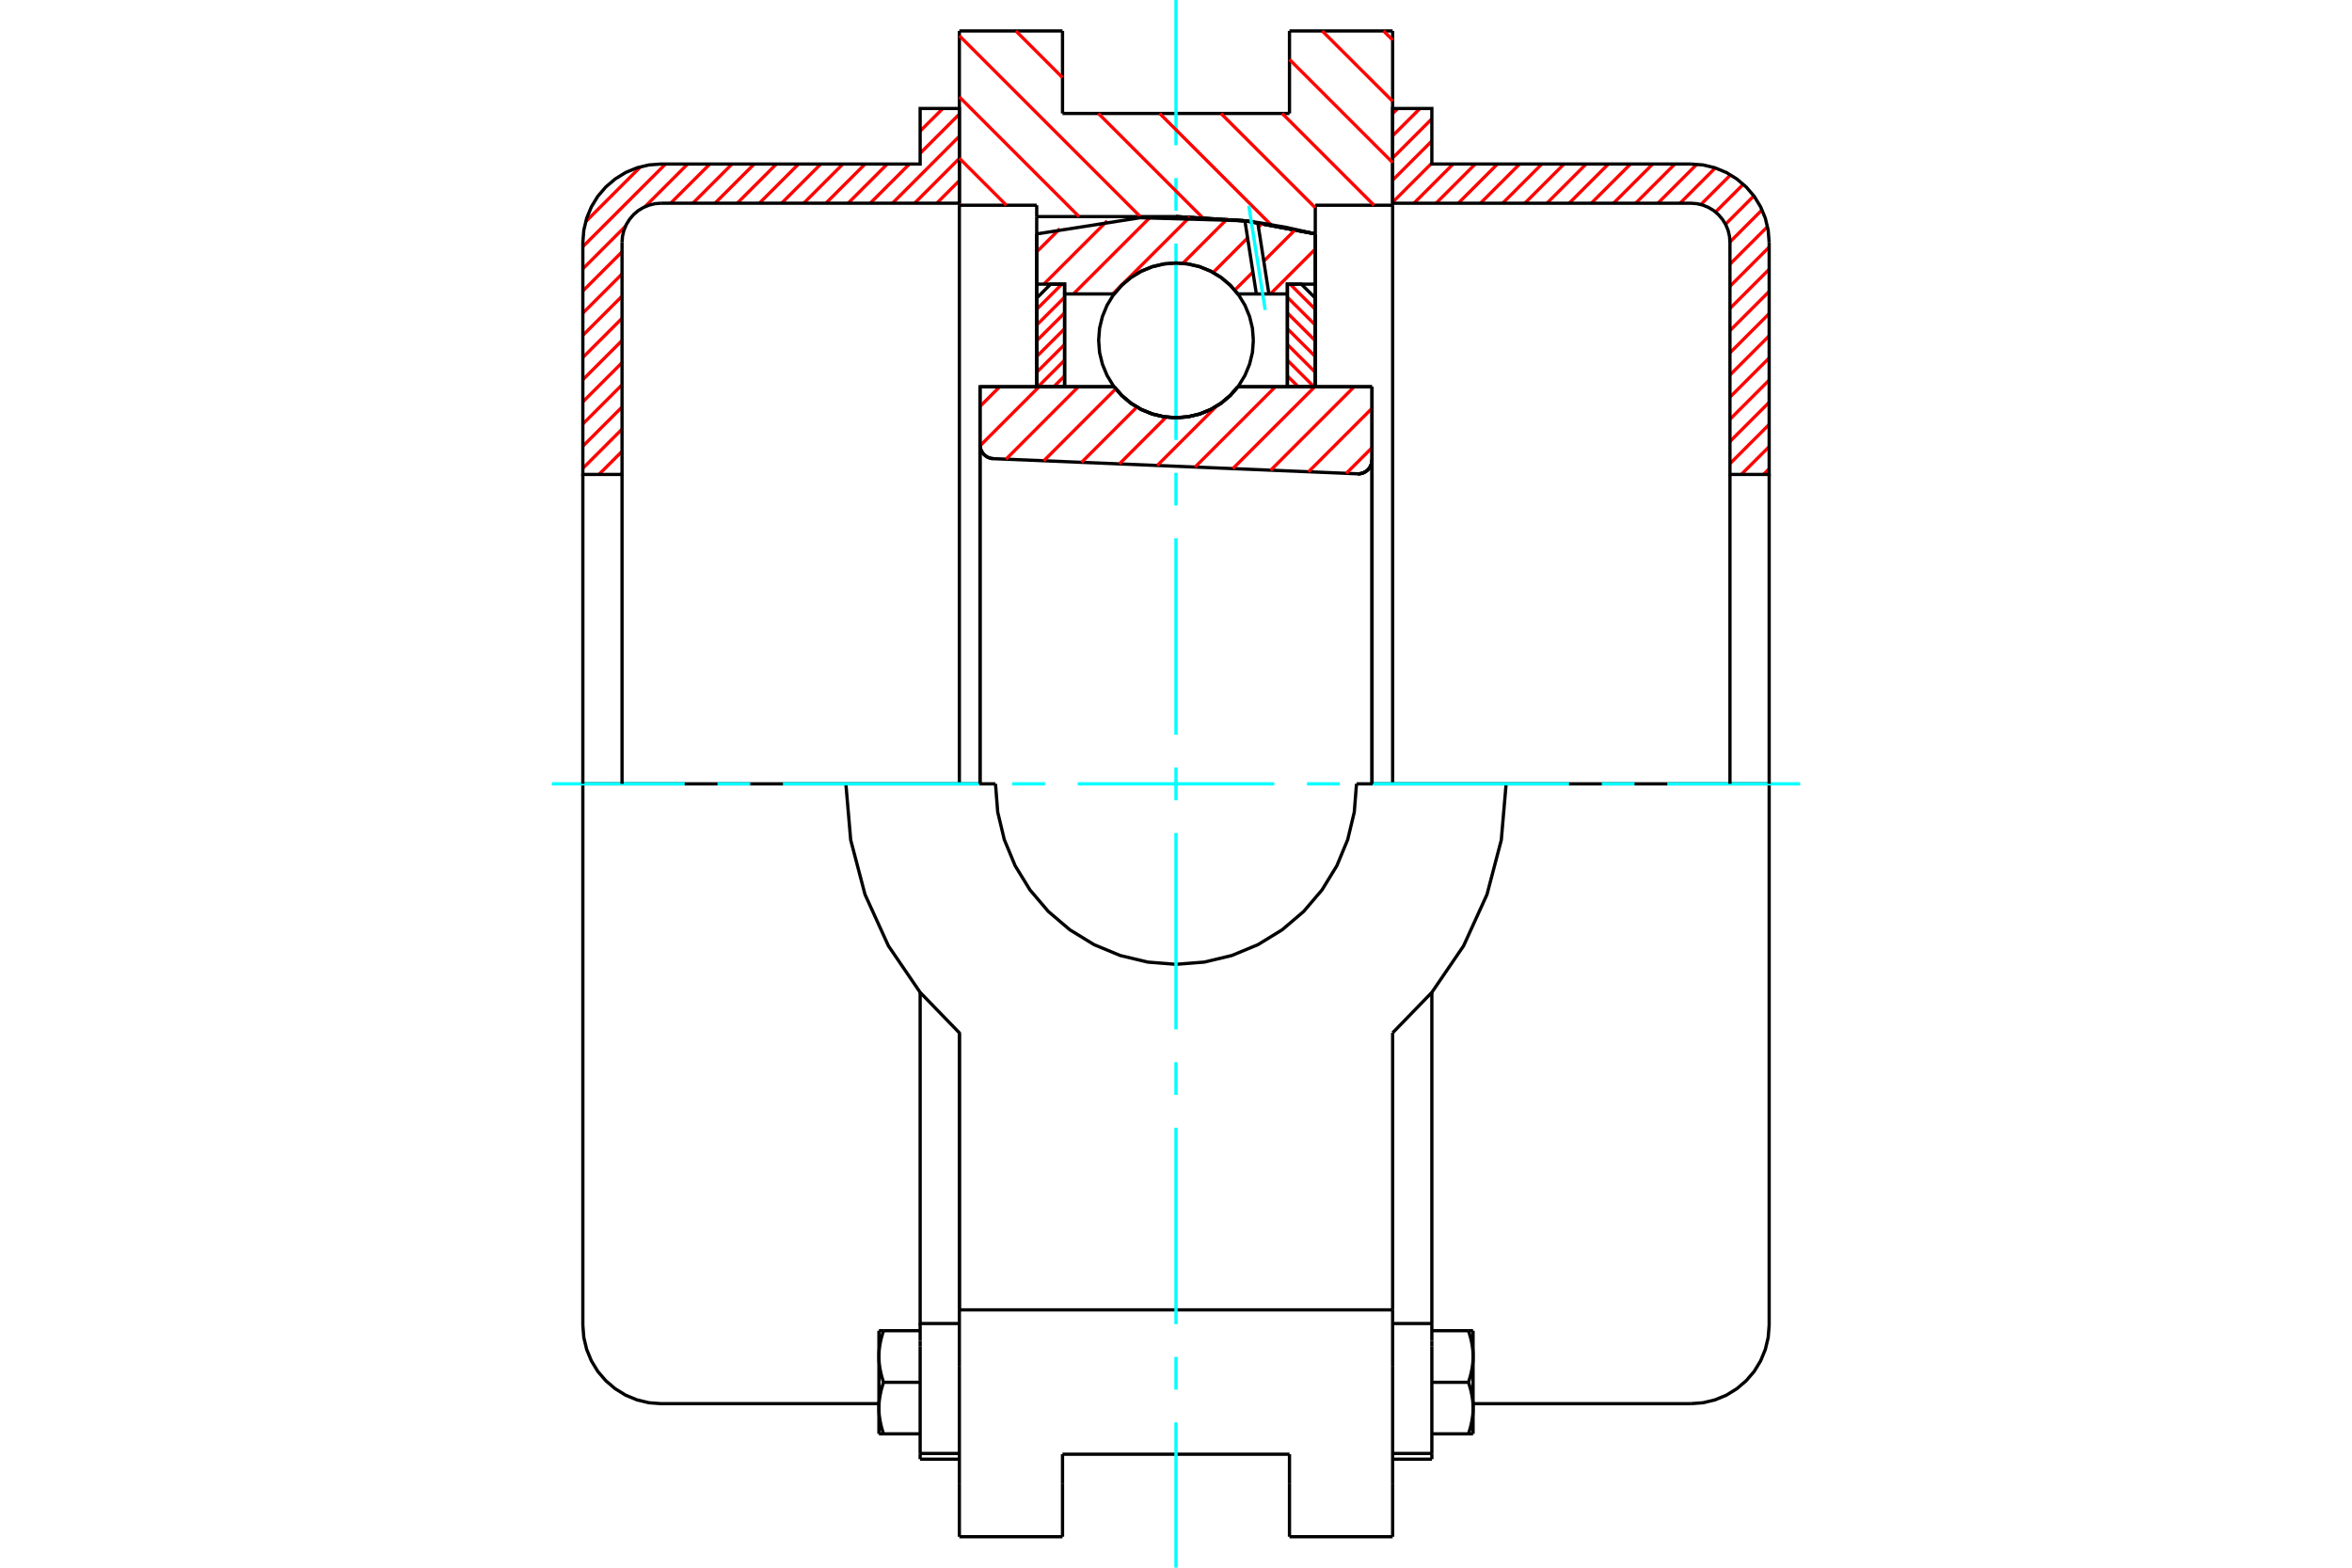 <?xml version="1.0" standalone="no"?>
<!DOCTYPE svg PUBLIC "-//W3C//DTD SVG 1.1//EN"
	"http://www.w3.org/Graphics/SVG/1.1/DTD/svg11.dtd">
<svg xmlns="http://www.w3.org/2000/svg" height="100%" width="100%" viewBox="0 0 36000 24000">
	<rect x="-1800" y="-1200" width="39600" height="26400" style="fill:#FFF"/>
	<g style="fill:none; fill-rule:evenodd" transform="matrix(1 0 0 1 0 0)">
		<g style="fill:none; stroke:#000; stroke-width:50; shape-rendering:geometricPrecision">
			<polyline points="20778,7254 20812,7253 20846,7246 20878,7234 20908,7216 20934,7195 20957,7169 20976,7140 20989,7108 20997,7075 21000,7041"/>
			<line x1="21000" y1="5921" x2="21000" y2="7041"/>
			<line x1="18947" y1="5921" x2="21000" y2="5921"/>
			<polyline points="17053,5921 17173,6058 17314,6176 17470,6270 17640,6339 17818,6381 18000,6395 18182,6381 18360,6339 18530,6270 18686,6176 18827,6058 18947,5921"/>
			<line x1="15000" y1="5921" x2="17053" y2="5921"/>
			<line x1="15000" y1="6809" x2="15000" y2="5921"/>
			<polyline points="15000,6809 15002,6841 15010,6873 15022,6903 15039,6931 15059,6956 15084,6978 15111,6996 15141,7009 15172,7018 15204,7022"/>
			<line x1="20778" y1="7254" x2="15204" y2="7022"/>
			<line x1="21000" y1="7041" x2="21000" y2="12000"/>
			<line x1="15000" y1="6809" x2="15000" y2="12000"/>
			<polyline points="20778,7254 20812,7253 20846,7246 20878,7234 20908,7216 20934,7195 20957,7169 20976,7140 20989,7108 20997,7075 21000,7041"/>
			<line x1="21316" y1="474" x2="21316" y2="3142"/>
			<line x1="19737" y1="474" x2="21316" y2="474"/>
			<line x1="19737" y1="1737" x2="19737" y2="474"/>
			<line x1="16263" y1="1737" x2="19737" y2="1737"/>
			<line x1="16263" y1="474" x2="16263" y2="1737"/>
			<line x1="14684" y1="474" x2="16263" y2="474"/>
			<line x1="14684" y1="3142" x2="14684" y2="474"/>
			<line x1="15868" y1="3142" x2="14684" y2="3142"/>
			<line x1="15868" y1="3316" x2="15868" y2="3142"/>
			<line x1="18000" y1="3316" x2="15868" y2="3316"/>
			<polyline points="20132,3581 19074,3382 18000,3316"/>
			<line x1="20132" y1="3142" x2="20132" y2="3581"/>
			<line x1="21316" y1="3142" x2="20132" y2="3142"/>
			<line x1="23053" y1="12000" x2="20763" y2="12000"/>
			<line x1="15237" y1="12000" x2="12947" y2="12000"/>
			<polyline points="15237,12000 15271,12432 15372,12854 15538,13254 15765,13624 16046,13954 16376,14235 16746,14462 17146,14628 17568,14729 18000,14763 18432,14729 18854,14628 19254,14462 19624,14235 19954,13954 20235,13624 20462,13254 20628,12854 20729,12432 20763,12000"/>
			<polyline points="12947,12000 13021,12860 13240,13694 13598,14480 14084,15193 14684,15812 14684,20053"/>
			<line x1="21316" y1="20053" x2="14684" y2="20053"/>
			<line x1="21316" y1="15812" x2="21316" y2="20053"/>
			<polyline points="21316,15812 21916,15193 22402,14480 22760,13694 22979,12860 23053,12000"/>
			<line x1="21316" y1="20921" x2="21316" y2="20053"/>
			<line x1="21316" y1="22721" x2="21316" y2="20921"/>
			<line x1="21316" y1="23526" x2="21316" y2="22721"/>
			<line x1="21316" y1="3142" x2="21316" y2="12000"/>
			<line x1="14684" y1="12000" x2="14684" y2="3142"/>
			<line x1="14684" y1="22721" x2="14684" y2="23526"/>
			<line x1="14684" y1="20921" x2="14684" y2="22721"/>
			<line x1="14684" y1="20921" x2="14684" y2="20053"/>
			<line x1="20132" y1="3581" x2="20132" y2="5921"/>
			<line x1="15868" y1="5916" x2="15868" y2="3316"/>
			<line x1="16263" y1="22721" x2="16263" y2="22263"/>
			<line x1="16263" y1="23526" x2="16263" y2="22721"/>
			<line x1="16263" y1="22263" x2="19737" y2="22263"/>
			<line x1="19737" y1="22721" x2="19737" y2="23526"/>
			<line x1="19737" y1="22263" x2="19737" y2="22721"/>
			<line x1="19737" y1="23526" x2="21316" y2="23526"/>
			<line x1="14684" y1="23526" x2="16263" y2="23526"/>
			<polyline points="20132,3581 19074,3382 18000,3316"/>
			<line x1="14084" y1="22251" x2="14084" y2="22339"/>
			<line x1="14084" y1="20617" x2="14084" y2="22251"/>
			<line x1="14084" y1="20526" x2="14084" y2="20617"/>
			<line x1="14084" y1="20262" x2="14084" y2="20526"/>
			<polyline points="14084,15193 14084,20262 14684,20262"/>
			<polyline points="13453,21556 13453,21567 13453,21578 13453,21589 13454,21600 13454,21610 13455,21621 13455,21632 13456,21643 13457,21654 13458,21665 13459,21675 13461,21686 13462,21697 13464,21708 13465,21719 13467,21730 13469,21741 13471,21752 13473,21763 13475,21774 13478,21786 13480,21797 13483,21808 13485,21820 13488,21831 13491,21843 13494,21854 13497,21866 13501,21878 13504,21890 13508,21902 13511,21914 13515,21926 13519,21939 13523,21951"/>
			<line x1="13453" y1="21951" x2="13453" y2="21556"/>
			<line x1="13523" y1="21951" x2="13453" y2="21951"/>
			<polyline points="13453,20767 13453,20778 13453,20789 13453,20799 13454,20810 13454,20821 13455,20832 13455,20843 13456,20853 13457,20864 13458,20875 13459,20886 13461,20897 13462,20908 13464,20919 13465,20930 13467,20940 13469,20952 13471,20963 13473,20974 13475,20985 13478,20996 13480,21007 13483,21019 13485,21030 13488,21042 13491,21053 13494,21065 13497,21077 13501,21088 13504,21100 13508,21112 13511,21125 13515,21137 13519,21149 13523,21162"/>
			<line x1="13453" y1="21556" x2="13453" y2="20767"/>
			<polyline points="13523,21162 13519,21174 13515,21186 13511,21199 13508,21211 13504,21223 13501,21235 13497,21247 13494,21258 13491,21270 13488,21282 13485,21293 13483,21305 13480,21316 13478,21327 13475,21338 13473,21350 13471,21361 13469,21372 13467,21383 13465,21394 13464,21405 13462,21416 13461,21427 13459,21437 13458,21448 13457,21459 13456,21470 13455,21481 13455,21491 13454,21502 13454,21513 13453,21524 13453,21535 13453,21546 13453,21556"/>
			<line x1="13453" y1="20372" x2="13523" y2="20372"/>
			<line x1="13453" y1="20767" x2="13453" y2="20372"/>
			<polyline points="13523,20372 13519,20385 13515,20397 13511,20409 13508,20421 13504,20433 13501,20445 13497,20457 13494,20469 13491,20481 13488,20492 13485,20504 13483,20515 13480,20526 13478,20538 13475,20549 13473,20560 13471,20571 13469,20582 13467,20593 13465,20604 13464,20615 13462,20626 13461,20637 13459,20648 13458,20659 13457,20670 13456,20680 13455,20691 13455,20702 13454,20713 13454,20724 13453,20734 13453,20745 13453,20756 13453,20767"/>
			<line x1="14084" y1="21162" x2="13523" y2="21162"/>
			<line x1="14084" y1="20372" x2="13523" y2="20372"/>
			<line x1="14084" y1="21951" x2="13523" y2="21951"/>
			<line x1="10121" y1="12000" x2="8921" y2="12000"/>
			<line x1="12947" y1="12000" x2="10121" y2="12000"/>
			<line x1="8921" y1="12000" x2="8921" y2="20289"/>
			<line x1="14684" y1="15820" x2="14684" y2="20053"/>
			<line x1="14084" y1="22339" x2="14684" y2="22339"/>
			<line x1="14084" y1="22251" x2="14684" y2="22251"/>
			<polyline points="8921,20289 8936,20477 8980,20660 9052,20834 9150,20995 9273,21138 9416,21260 9576,21359 9750,21431 9933,21475 10121,21489 13453,21489"/>
			<line x1="21916" y1="22339" x2="21916" y2="22251"/>
			<line x1="21316" y1="20262" x2="21916" y2="20262"/>
			<line x1="21916" y1="20526" x2="21916" y2="20262"/>
			<line x1="21916" y1="20617" x2="21916" y2="20526"/>
			<line x1="21916" y1="22251" x2="21916" y2="20617"/>
			<line x1="21916" y1="20262" x2="21916" y2="15193"/>
			<line x1="22477" y1="20372" x2="22547" y2="20372"/>
			<polyline points="22547,20767 22547,20756 22547,20745 22547,20734 22546,20724 22546,20713 22545,20702 22545,20691 22544,20680 22543,20670 22542,20659 22541,20648 22539,20637 22538,20626 22536,20615 22535,20604 22533,20593 22531,20582 22529,20571 22527,20560 22525,20549 22522,20538 22520,20526 22517,20515 22515,20504 22512,20492 22509,20481 22506,20469 22503,20457 22499,20445 22496,20433 22492,20421 22489,20409 22485,20397 22481,20385 22477,20372"/>
			<line x1="22547" y1="20372" x2="22547" y2="20767"/>
			<polyline points="22547,21556 22547,21546 22547,21535 22547,21524 22546,21513 22546,21502 22545,21491 22545,21481 22544,21470 22543,21459 22542,21448 22541,21437 22539,21427 22538,21416 22536,21405 22535,21394 22533,21383 22531,21372 22529,21361 22527,21350 22525,21338 22522,21327 22520,21316 22517,21305 22515,21293 22512,21282 22509,21270 22506,21258 22503,21247 22499,21235 22496,21223 22492,21211 22489,21199 22485,21186 22481,21174 22477,21162"/>
			<line x1="22547" y1="20767" x2="22547" y2="21556"/>
			<polyline points="22477,21162 22481,21149 22485,21137 22489,21125 22492,21112 22496,21100 22499,21088 22503,21077 22506,21065 22509,21053 22512,21042 22515,21030 22517,21019 22520,21007 22522,20996 22525,20985 22527,20974 22529,20963 22531,20952 22533,20940 22535,20930 22536,20919 22538,20908 22539,20897 22541,20886 22542,20875 22543,20864 22544,20853 22545,20843 22545,20832 22546,20821 22546,20810 22547,20799 22547,20789 22547,20778 22547,20767"/>
			<line x1="22547" y1="21951" x2="22477" y2="21951"/>
			<line x1="22547" y1="21556" x2="22547" y2="21951"/>
			<polyline points="22477,21951 22481,21939 22485,21926 22489,21914 22492,21902 22496,21890 22499,21878 22503,21866 22506,21854 22509,21843 22512,21831 22515,21820 22517,21808 22520,21797 22522,21786 22525,21774 22527,21763 22529,21752 22531,21741 22533,21730 22535,21719 22536,21708 22538,21697 22539,21686 22541,21675 22542,21665 22543,21654 22544,21643 22545,21632 22545,21621 22546,21610 22546,21600 22547,21589 22547,21578 22547,21567 22547,21556"/>
			<line x1="21916" y1="21951" x2="22477" y2="21951"/>
			<line x1="21916" y1="21162" x2="22477" y2="21162"/>
			<line x1="21916" y1="20372" x2="22477" y2="20372"/>
			<polyline points="27079,12000 25879,12000 23053,12000"/>
			<line x1="27079" y1="20289" x2="27079" y2="12000"/>
			<line x1="21316" y1="22339" x2="21916" y2="22339"/>
			<line x1="21316" y1="22251" x2="21916" y2="22251"/>
			<polyline points="25879,21489 26067,21475 26250,21431 26424,21359 26584,21260 26727,21138 26850,20995 26948,20834 27020,20660 27064,20477 27079,20289"/>
			<line x1="22547" y1="21489" x2="25879" y2="21489"/>
		</g>
		<g style="fill:none; stroke:#0FF; stroke-width:50; shape-rendering:geometricPrecision">
			<line x1="8447" y1="12000" x2="10480" y2="12000"/>
			<line x1="10982" y1="12000" x2="11483" y2="12000"/>
			<line x1="11984" y1="12000" x2="14992" y2="12000"/>
			<line x1="15493" y1="12000" x2="15995" y2="12000"/>
			<line x1="16496" y1="12000" x2="19504" y2="12000"/>
			<line x1="20005" y1="12000" x2="20507" y2="12000"/>
			<line x1="21008" y1="12000" x2="24016" y2="12000"/>
			<line x1="24517" y1="12000" x2="25018" y2="12000"/>
			<line x1="25520" y1="12000" x2="27553" y2="12000"/>
			<line x1="18000" y1="24000" x2="18000" y2="21776"/>
			<line x1="18000" y1="21274" x2="18000" y2="20773"/>
			<line x1="18000" y1="20272" x2="18000" y2="17264"/>
			<line x1="18000" y1="16762" x2="18000" y2="16261"/>
			<line x1="18000" y1="15760" x2="18000" y2="12752"/>
			<line x1="18000" y1="12251" x2="18000" y2="11749"/>
			<line x1="18000" y1="11248" x2="18000" y2="8240"/>
			<line x1="18000" y1="7739" x2="18000" y2="7238"/>
			<line x1="18000" y1="6736" x2="18000" y2="3728"/>
			<line x1="18000" y1="3227" x2="18000" y2="2726"/>
			<line x1="18000" y1="2224" x2="18000" y2="0"/>
		</g>
		<g style="fill:none; stroke:#F00; stroke-width:50; shape-rendering:geometricPrecision">
			<line x1="27079" y1="7177" x2="26993" y2="7263"/>
			<line x1="27079" y1="6838" x2="26653" y2="7263"/>
			<line x1="27079" y1="6498" x2="26479" y2="7098"/>
			<line x1="27079" y1="6159" x2="26479" y2="6759"/>
			<line x1="27079" y1="5819" x2="26479" y2="6419"/>
			<line x1="27079" y1="5480" x2="26479" y2="6080"/>
			<line x1="27079" y1="5141" x2="26479" y2="5741"/>
			<line x1="27079" y1="4801" x2="26479" y2="5401"/>
			<line x1="27079" y1="4462" x2="26479" y2="5062"/>
			<line x1="27079" y1="4122" x2="26479" y2="4722"/>
			<line x1="27079" y1="3783" x2="26479" y2="4383"/>
			<line x1="27054" y1="3469" x2="26479" y2="4044"/>
			<line x1="26970" y1="3213" x2="26479" y2="3704"/>
			<line x1="26845" y1="2999" x2="26411" y2="3433"/>
			<line x1="26683" y1="2821" x2="26258" y2="3246"/>
			<line x1="26488" y1="2677" x2="26034" y2="3131"/>
			<line x1="26254" y1="2571" x2="25715" y2="3111"/>
			<line x1="25972" y1="2515" x2="25376" y2="3111"/>
			<line x1="25636" y1="2511" x2="25036" y2="3111"/>
			<line x1="25297" y1="2511" x2="24697" y2="3111"/>
			<line x1="24957" y1="2511" x2="24357" y2="3111"/>
			<line x1="24618" y1="2511" x2="24018" y2="3111"/>
			<line x1="24278" y1="2511" x2="23678" y2="3111"/>
			<line x1="23939" y1="2511" x2="23339" y2="3111"/>
			<line x1="23600" y1="2511" x2="23000" y2="3111"/>
			<line x1="23260" y1="2511" x2="22660" y2="3111"/>
			<line x1="22921" y1="2511" x2="22321" y2="3111"/>
			<line x1="22581" y1="2511" x2="21981" y2="3111"/>
			<line x1="22242" y1="2511" x2="21642" y2="3111"/>
			<line x1="21916" y1="2497" x2="21316" y2="3097"/>
			<line x1="21916" y1="2158" x2="21316" y2="2758"/>
			<line x1="21916" y1="1819" x2="21316" y2="2419"/>
			<line x1="21734" y1="1661" x2="21316" y2="2079"/>
			<line x1="21395" y1="1661" x2="21316" y2="1740"/>
		</g>
		<g style="fill:none; stroke:#000; stroke-width:50; shape-rendering:geometricPrecision">
			<polyline points="21316,3111 21316,1661 21916,1661 21916,2511 25879,2511"/>
			<polyline points="27079,3711 27064,3523 27020,3340 26948,3166 26850,3005 26727,2862 26584,2740 26424,2641 26250,2569 26067,2525 25879,2511"/>
			<polyline points="27079,3711 27079,7263 26479,7263 26479,3711 26472,3617 26450,3525 26414,3438 26364,3358 26303,3286 26232,3225 26151,3176 26064,3140 25973,3118 25879,3111 21316,3111"/>
			<line x1="27079" y1="12000" x2="27079" y2="7263"/>
			<line x1="26479" y1="7263" x2="26479" y2="12000"/>
		</g>
		<g style="fill:none; stroke:#F00; stroke-width:50; shape-rendering:geometricPrecision">
			<line x1="14684" y1="3104" x2="14678" y2="3111"/>
			<line x1="14684" y1="2765" x2="14338" y2="3111"/>
			<line x1="14684" y1="2425" x2="13999" y2="3111"/>
			<line x1="14684" y1="2086" x2="13660" y2="3111"/>
			<line x1="9521" y1="7249" x2="9507" y2="7263"/>
			<line x1="14684" y1="1747" x2="14084" y2="2347"/>
			<line x1="13920" y1="2511" x2="13320" y2="3111"/>
			<line x1="9521" y1="6910" x2="9168" y2="7263"/>
			<line x1="14431" y1="1661" x2="14084" y2="2007"/>
			<line x1="13581" y1="2511" x2="12981" y2="3111"/>
			<line x1="9521" y1="6570" x2="8921" y2="7170"/>
			<line x1="14091" y1="1661" x2="14084" y2="1668"/>
			<line x1="13241" y1="2511" x2="12641" y2="3111"/>
			<line x1="9521" y1="6231" x2="8921" y2="6831"/>
			<line x1="12902" y1="2511" x2="12302" y2="3111"/>
			<line x1="9521" y1="5891" x2="8921" y2="6491"/>
			<line x1="12563" y1="2511" x2="11963" y2="3111"/>
			<line x1="9521" y1="5552" x2="8921" y2="6152"/>
			<line x1="12223" y1="2511" x2="11623" y2="3111"/>
			<line x1="9521" y1="5213" x2="8921" y2="5813"/>
			<line x1="11884" y1="2511" x2="11284" y2="3111"/>
			<line x1="9521" y1="4873" x2="8921" y2="5473"/>
			<line x1="11544" y1="2511" x2="10944" y2="3111"/>
			<line x1="9521" y1="4534" x2="8921" y2="5134"/>
			<line x1="11205" y1="2511" x2="10605" y2="3111"/>
			<line x1="9521" y1="4194" x2="8921" y2="4794"/>
			<line x1="10865" y1="2511" x2="10265" y2="3111"/>
			<line x1="9521" y1="3855" x2="8921" y2="4455"/>
			<line x1="10526" y1="2511" x2="9872" y2="3165"/>
			<line x1="9576" y1="3461" x2="8921" y2="4116"/>
			<line x1="10187" y1="2511" x2="8921" y2="3776"/>
			<line x1="9804" y1="2554" x2="8964" y2="3394"/>
		</g>
		<g style="fill:none; stroke:#000; stroke-width:50; shape-rendering:geometricPrecision">
			<polyline points="14684,3111 14684,1661 14084,1661 14084,2511 10121,2511 9933,2525 9750,2569 9576,2641 9416,2740 9273,2862 9150,3005 9052,3166 8980,3340 8936,3523 8921,3711 8921,7263 9521,7263 9521,3711"/>
			<polyline points="10121,3111 10027,3118 9936,3140 9849,3176 9768,3225 9697,3286 9636,3358 9586,3438 9550,3525 9528,3617 9521,3711"/>
			<line x1="10121" y1="3111" x2="14684" y2="3111"/>
			<line x1="8921" y1="12000" x2="8921" y2="7263"/>
			<line x1="9521" y1="7263" x2="9521" y2="12000"/>
		</g>
		<g style="fill:none; stroke:#F00; stroke-width:50; shape-rendering:geometricPrecision">
			<line x1="21176" y1="474" x2="21316" y2="613"/>
			<line x1="20238" y1="474" x2="21316" y2="1551"/>
			<line x1="19737" y1="910" x2="21316" y2="2489"/>
			<line x1="19626" y1="1737" x2="21031" y2="3142"/>
			<line x1="18688" y1="1737" x2="20132" y2="3180"/>
			<line x1="17750" y1="1737" x2="19455" y2="3442"/>
			<line x1="15549" y1="474" x2="16263" y2="1188"/>
			<line x1="16812" y1="1737" x2="18403" y2="3328"/>
			<line x1="14684" y1="547" x2="17453" y2="3316"/>
			<line x1="14684" y1="1484" x2="16516" y2="3316"/>
			<line x1="14684" y1="2422" x2="15404" y2="3142"/>
		</g>
		<g style="fill:none; stroke:#000; stroke-width:50; shape-rendering:geometricPrecision">
			<polyline points="20132,3581 19074,3382 18000,3316"/>
		</g>
		<g style="fill:none; stroke:#F00; stroke-width:50; shape-rendering:geometricPrecision">
			<line x1="16253" y1="4350" x2="15868" y2="4735"/>
			<line x1="16295" y1="4550" x2="15868" y2="4976"/>
			<line x1="16295" y1="4791" x2="15868" y2="5217"/>
			<line x1="16295" y1="5032" x2="15868" y2="5458"/>
			<line x1="16295" y1="5273" x2="15868" y2="5699"/>
			<line x1="16295" y1="5514" x2="15888" y2="5921"/>
			<line x1="16295" y1="5755" x2="16129" y2="5921"/>
		</g>
		<g style="fill:none; stroke:#000; stroke-width:50; shape-rendering:geometricPrecision">
			<polyline points="16295,5921 16295,4350 16082,4350 15868,4563 15868,5921 16295,5921"/>
		</g>
		<g style="fill:none; stroke:#F00; stroke-width:50; shape-rendering:geometricPrecision">
			<line x1="19747" y1="4350" x2="20132" y2="4735"/>
			<line x1="19705" y1="4550" x2="20132" y2="4976"/>
			<line x1="19705" y1="4791" x2="20132" y2="5217"/>
			<line x1="19705" y1="5032" x2="20132" y2="5458"/>
			<line x1="19705" y1="5273" x2="20132" y2="5699"/>
			<line x1="19705" y1="5514" x2="20112" y2="5921"/>
			<line x1="19705" y1="5755" x2="19871" y2="5921"/>
		</g>
		<g style="fill:none; stroke:#000; stroke-width:50; shape-rendering:geometricPrecision">
			<polyline points="19705,5921 19705,4350 19918,4350 20132,4563 20132,5921 19705,5921"/>
			<polyline points="19184,5211 19170,5025 19126,4845 19055,4673 18958,4514 18837,4373 18696,4252 18538,4155 18366,4084 18185,4041 18000,4026 17815,4041 17634,4084 17462,4155 17304,4252 17163,4373 17042,4514 16945,4673 16874,4845 16830,5025 16816,5211 16830,5396 16874,5576 16945,5748 17042,5907 17163,6048 17304,6169 17462,6266 17634,6337 17815,6380 18000,6395 18185,6380 18366,6337 18538,6266 18696,6169 18837,6048 18958,5907 19055,5748 19126,5576 19170,5396 19184,5211"/>
		</g>
		<g style="fill:none; stroke:#F00; stroke-width:50; shape-rendering:geometricPrecision">
			<line x1="20132" y1="3813" x2="19445" y2="4500"/>
			<line x1="19827" y1="3515" x2="19344" y2="3998"/>
			<line x1="19178" y1="4164" x2="18900" y2="4441"/>
			<line x1="19321" y1="3418" x2="19262" y2="3477"/>
			<line x1="19096" y1="3643" x2="18568" y2="4172"/>
			<line x1="18781" y1="3355" x2="18105" y2="4031"/>
			<line x1="18211" y1="3323" x2="17033" y2="4500"/>
			<line x1="17602" y1="3329" x2="16430" y2="4500"/>
			<line x1="16946" y1="3382" x2="15977" y2="4350"/>
			<line x1="16222" y1="3502" x2="15868" y2="3856"/>
		</g>
		<g style="fill:none; stroke:#000; stroke-width:50; shape-rendering:geometricPrecision">
			<polyline points="15868,5921 15868,4350 15868,3581"/>
			<polyline points="19055,3380 17452,3333 15868,3581"/>
			<polyline points="19251,3406 19153,3393 19055,3380"/>
			<polyline points="20132,3581 19693,3482 19251,3406"/>
			<polyline points="20132,3581 20132,4350 19705,4350 19705,4500 19705,5921"/>
			<polyline points="19705,4500 19422,4500 19230,4500 18947,4500 18827,4363 18686,4245 18530,4151 18360,4082 18182,4040 18000,4026 17818,4040 17640,4082 17470,4151 17314,4245 17173,4363 17053,4500 16295,4500 16295,5921"/>
			<polyline points="16295,4500 16295,4350 15868,4350"/>
			<line x1="20132" y1="4350" x2="20132" y2="5921"/>
		</g>
		<g style="fill:none; stroke:#0FF; stroke-width:50; shape-rendering:geometricPrecision">
			<line x1="19365" y1="4744" x2="19114" y2="3149"/>
		</g>
		<g style="fill:none; stroke:#000; stroke-width:50; shape-rendering:geometricPrecision">
			<line x1="19230" y1="4500" x2="19055" y2="3380"/>
			<line x1="19422" y1="4500" x2="19251" y2="3406"/>
		</g>
		<g style="fill:none; stroke:#F00; stroke-width:50; shape-rendering:geometricPrecision">
			<line x1="21000" y1="6854" x2="20607" y2="7247"/>
			<line x1="21000" y1="6251" x2="20028" y2="7223"/>
			<line x1="20727" y1="5921" x2="19449" y2="7199"/>
			<line x1="20124" y1="5921" x2="18870" y2="7174"/>
			<line x1="19521" y1="5921" x2="18292" y2="7150"/>
			<line x1="18621" y1="6218" x2="17713" y2="7126"/>
			<line x1="17851" y1="6385" x2="17134" y2="7102"/>
			<line x1="17402" y1="6232" x2="16555" y2="7078"/>
			<line x1="17078" y1="5953" x2="15977" y2="7054"/>
			<line x1="16506" y1="5921" x2="15398" y2="7030"/>
			<line x1="15904" y1="5921" x2="15001" y2="6824"/>
			<line x1="15301" y1="5921" x2="15000" y2="6222"/>
		</g>
		<g style="fill:none; stroke:#000; stroke-width:50; shape-rendering:geometricPrecision">
			<polyline points="15000,6809 15002,6841 15010,6873 15022,6903 15039,6931 15059,6956 15084,6978 15111,6996 15141,7009 15172,7018 15204,7022"/>
			<polyline points="20778,7254 20812,7253 20846,7246 20878,7234 20908,7216 20934,7195 20957,7169 20976,7140 20989,7108 20997,7075 21000,7041"/>
			<polyline points="21000,5921 20574,5921 18947,5921"/>
			<polyline points="17053,5921 17173,6058 17314,6176 17470,6270 17640,6339 17818,6381 18000,6395 18182,6381 18360,6339 18530,6270 18686,6176 18827,6058 18947,5921"/>
			<polyline points="17053,5921 15426,5921 15000,5921 15000,12000"/>
			<line x1="21000" y1="12000" x2="21000" y2="5921"/>
		</g>
	</g>
</svg>
